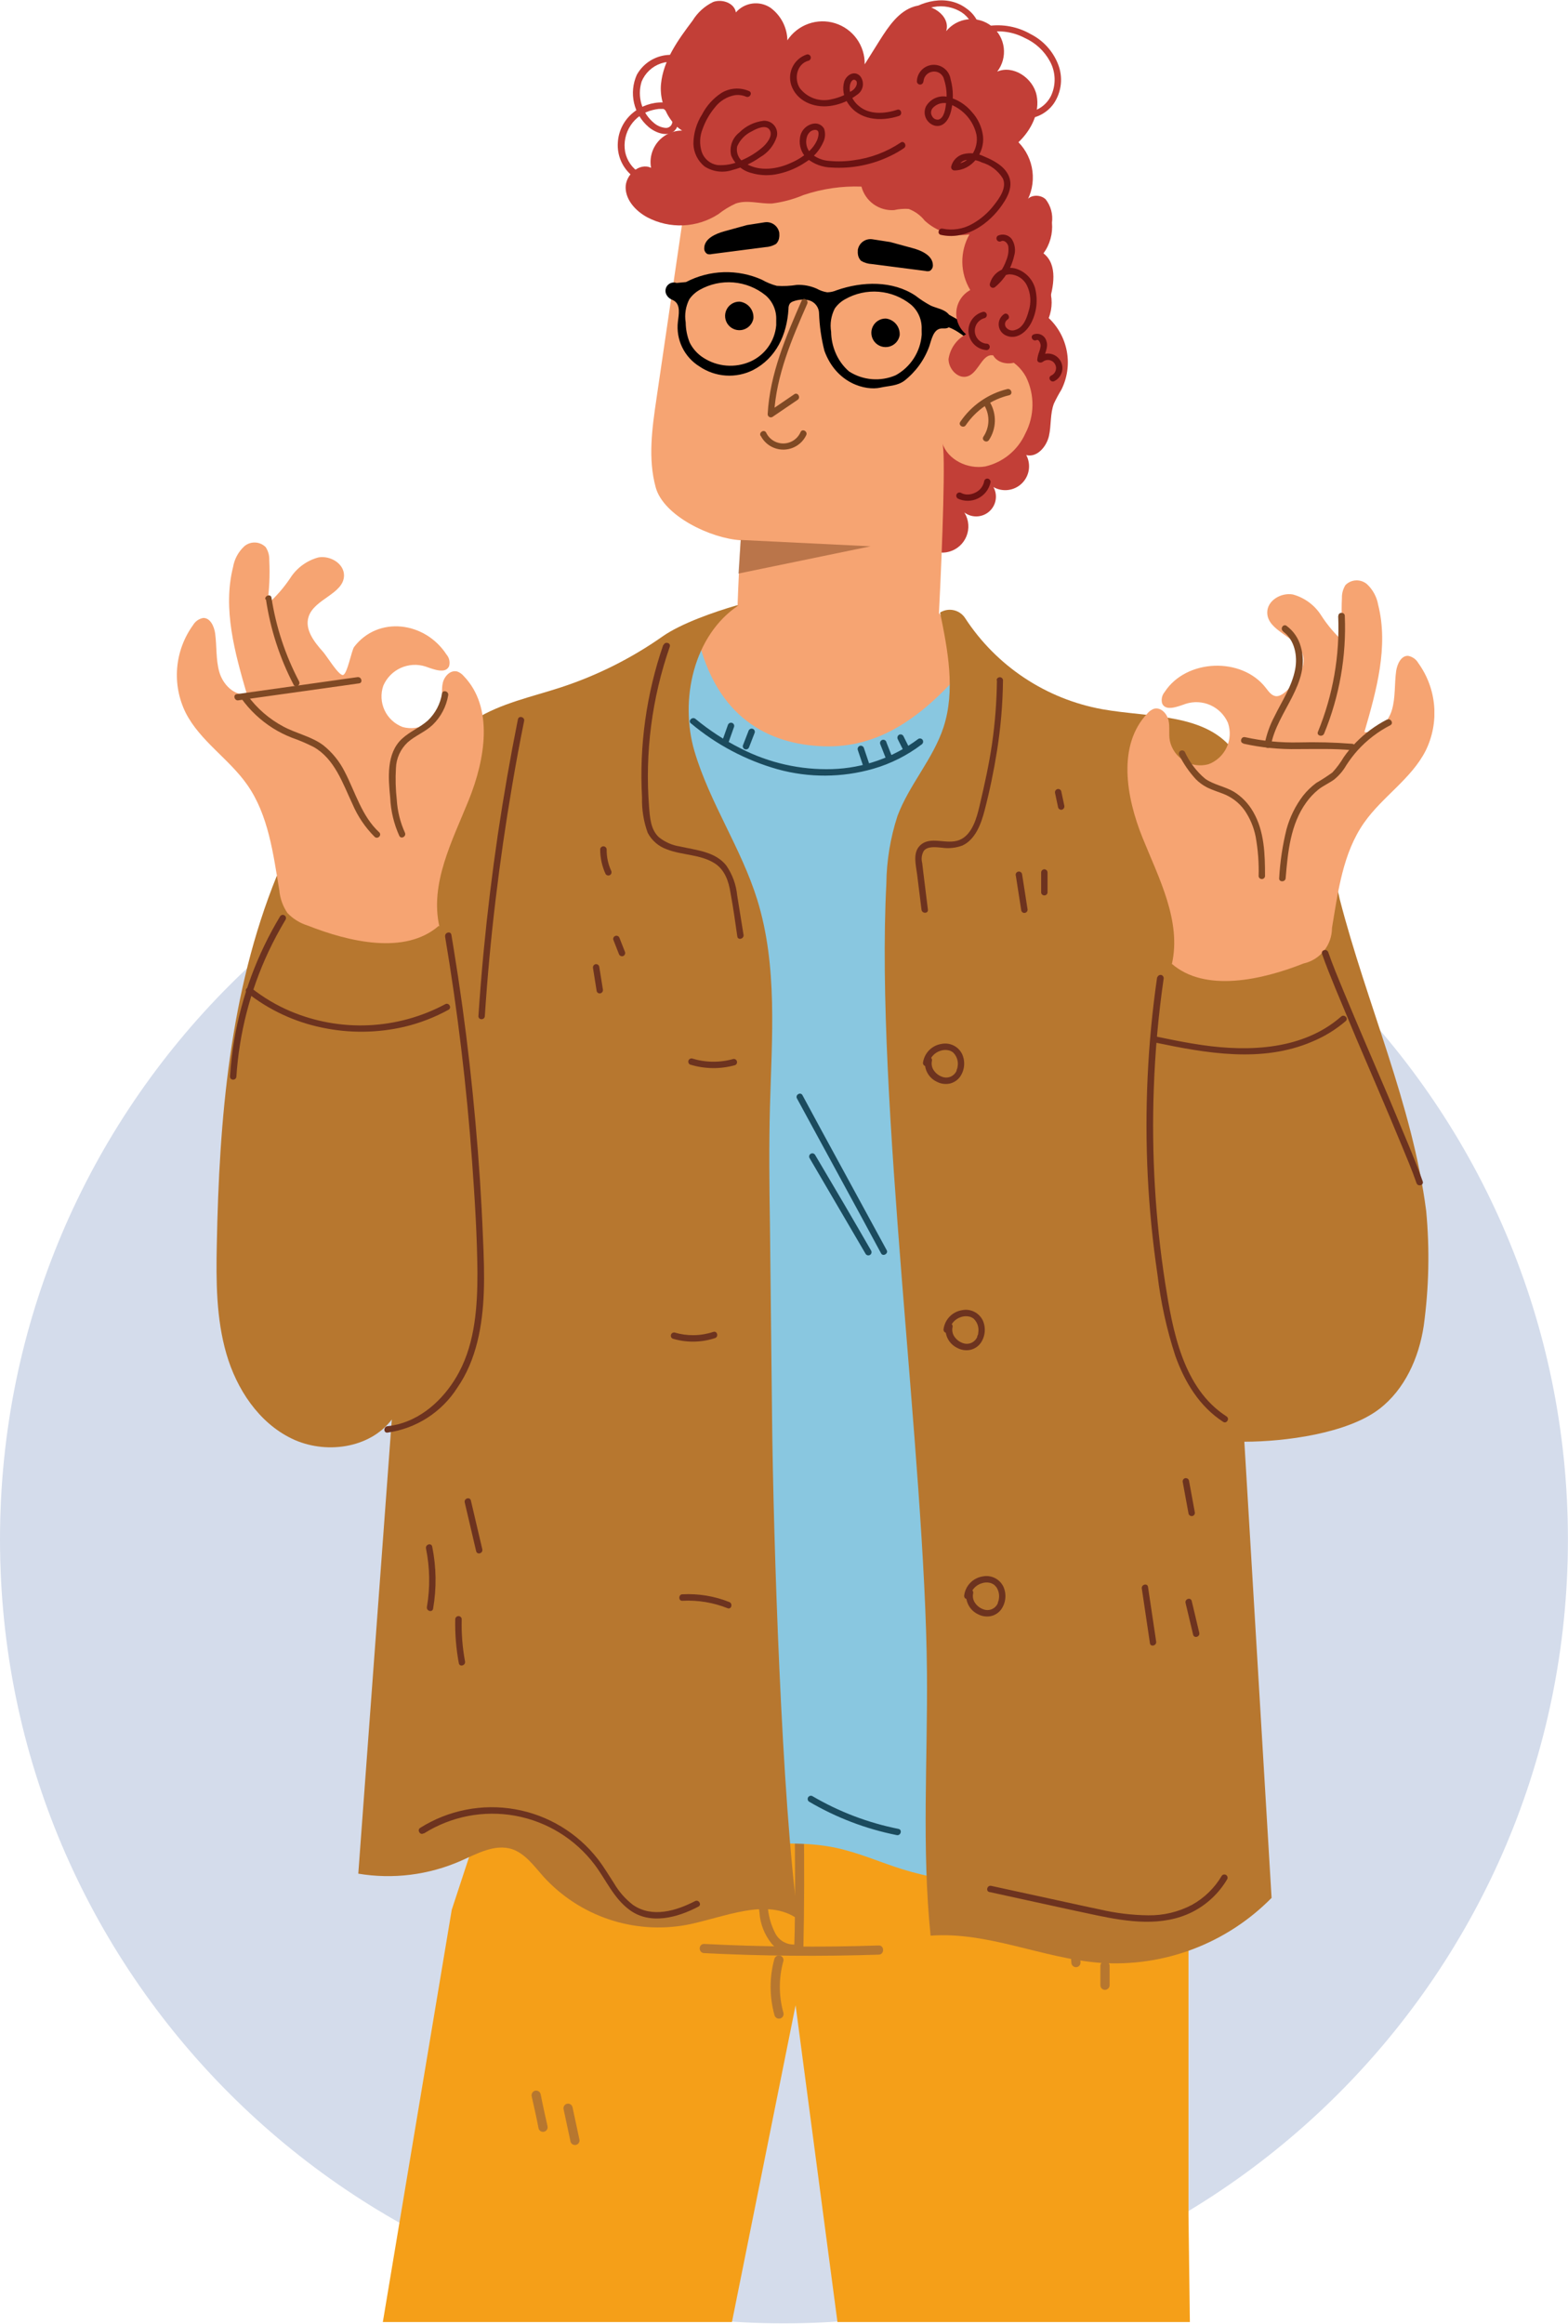 <svg width="328" height="486" viewBox="0 0 328 486" fill="none" xmlns="http://www.w3.org/2000/svg">
<path d="M163.992 485.827C254.562 485.827 327.984 412.441 327.984 321.914C327.984 231.387 254.562 158 163.992 158C73.422 158 0 231.387 0 321.914C0 412.441 73.422 485.827 163.992 485.827Z" fill="#D4DCEB"/>
<g clip-path="url(#clip0_1_3266)">
<path d="M153.112 485.551L166.425 419.316L175.181 485.551H248.901L248.613 463.223V381.482C248.613 381.482 226.515 318.234 226.111 317.037C225.707 315.839 125.231 321.955 125.231 321.955C125.231 321.955 115.682 322.446 115.884 334.259L94.493 399.368L80.084 485.551H153.112Z" fill="#F59F18"/>
<path d="M153.833 338.095C153.833 348.538 154.497 358.967 155.463 369.352C155.939 374.501 156.502 379.636 157.079 384.771C157.656 389.906 158.161 394.868 158.867 399.902C159.018 402.285 159.905 404.563 161.406 406.421C162.123 407.265 163.057 407.895 164.108 408.243C165.158 408.592 166.284 408.645 167.363 408.397C167.563 408.336 167.739 408.211 167.863 408.043C167.988 407.874 168.055 407.67 168.055 407.46C168.44 389.757 168.151 372.054 167.19 354.351C166.911 349.37 166.584 344.399 166.209 339.437C166.123 338.211 164.19 338.196 164.291 339.437C165.637 357.092 166.31 374.785 166.31 392.517C166.31 397.493 166.31 402.484 166.137 407.46C166.382 407.157 166.613 406.854 166.844 406.537C165.934 406.713 164.991 406.592 164.155 406.192C163.319 405.792 162.633 405.134 162.199 404.315C161.224 402.449 160.673 400.39 160.584 398.286C160.021 393.469 159.444 388.651 158.896 383.862C157.8 374.112 156.805 364.347 156.242 354.553C155.939 349.086 155.752 343.605 155.766 338.124C155.766 337.868 155.664 337.622 155.483 337.441C155.302 337.26 155.056 337.158 154.8 337.158C154.543 337.158 154.298 337.26 154.116 337.441C153.935 337.622 153.833 337.868 153.833 338.124V338.095Z" fill="#B7772F"/>
<path d="M147.285 408.412C159.449 409.027 171.623 409.133 183.806 408.729C185.032 408.729 185.032 406.768 183.806 406.811C171.632 407.215 159.459 407.109 147.285 406.493C146.059 406.493 146.059 408.354 147.285 408.412Z" fill="#B7772F"/>
<path d="M162.026 409.494C160.922 413.398 160.922 417.532 162.026 421.437C162.101 421.676 162.267 421.877 162.487 421.996C162.708 422.116 162.966 422.145 163.208 422.078C163.449 422.01 163.655 421.851 163.782 421.635C163.909 421.418 163.946 421.161 163.887 420.917C162.877 417.353 162.877 413.578 163.887 410.013C163.922 409.78 163.871 409.542 163.743 409.344C163.615 409.146 163.42 409.002 163.193 408.938C162.966 408.875 162.724 408.896 162.512 408.998C162.299 409.1 162.132 409.277 162.041 409.494H162.026Z" fill="#B7772F"/>
<path d="M222.476 339.408L237.549 370.838L241.877 379.766C242.41 380.891 244.069 379.91 243.535 378.8C238.487 368.328 233.434 357.856 228.376 347.384L224.049 338.442C223.515 337.331 221.856 338.297 222.39 339.408H222.476Z" fill="#685434"/>
<path d="M121.423 337.547L101.042 370.621C100.393 371.674 102.052 372.641 102.701 371.588L123.082 338.514C123.731 337.461 122.072 336.494 121.423 337.547Z" fill="#685434"/>
<path d="M111.225 438.37C111.73 440.62 112.235 442.856 112.668 445.106C112.743 445.345 112.908 445.546 113.129 445.666C113.349 445.785 113.608 445.815 113.849 445.747C114.091 445.68 114.297 445.521 114.424 445.304C114.55 445.088 114.588 444.831 114.528 444.587C114.023 442.351 113.519 440.101 113.086 437.865C113.015 437.621 112.852 437.414 112.632 437.287C112.411 437.161 112.15 437.125 111.903 437.187C111.661 437.261 111.456 437.425 111.33 437.645C111.204 437.864 111.167 438.124 111.225 438.37Z" fill="#B7772F"/>
<path d="M117.903 441.096C118.379 443.346 118.87 445.597 119.346 447.832C119.379 447.953 119.436 448.067 119.513 448.166C119.59 448.266 119.686 448.349 119.795 448.411C119.904 448.473 120.024 448.514 120.149 448.529C120.274 448.545 120.4 448.536 120.521 448.503C120.643 448.47 120.756 448.413 120.855 448.336C120.955 448.259 121.038 448.163 121.1 448.054C121.162 447.945 121.203 447.825 121.218 447.7C121.234 447.575 121.225 447.449 121.192 447.327C120.702 445.077 120.226 442.827 119.75 440.591C119.717 440.47 119.66 440.357 119.583 440.257C119.506 440.158 119.41 440.075 119.301 440.013C119.192 439.95 119.071 439.91 118.947 439.894C118.822 439.879 118.695 439.888 118.574 439.921C118.453 439.954 118.339 440.011 118.24 440.088C118.141 440.165 118.058 440.26 117.995 440.37C117.933 440.479 117.893 440.599 117.877 440.724C117.861 440.849 117.87 440.975 117.903 441.096Z" fill="#B7772F"/>
<path d="M224.828 404.07C224.142 406.106 223.896 408.264 224.106 410.402C224.114 410.655 224.218 410.895 224.398 411.072C224.579 411.25 224.82 411.351 225.073 411.354C225.325 411.354 225.567 411.254 225.746 411.076C225.924 410.897 226.025 410.655 226.025 410.402C225.825 408.454 226.052 406.485 226.688 404.633C226.755 404.386 226.72 404.123 226.593 403.902C226.466 403.68 226.257 403.518 226.01 403.45C225.764 403.388 225.503 403.423 225.282 403.55C225.061 403.676 224.898 403.884 224.828 404.128V404.07Z" fill="#B7772F"/>
<path d="M230.179 411.08V415.133C230.183 415.389 230.286 415.632 230.466 415.813C230.647 415.993 230.89 416.096 231.145 416.1C231.399 416.093 231.641 415.988 231.821 415.809C232 415.629 232.104 415.387 232.112 415.133V411.08C232.112 410.824 232.01 410.578 231.829 410.397C231.647 410.216 231.402 410.114 231.145 410.114C230.889 410.114 230.643 410.216 230.462 410.397C230.281 410.578 230.179 410.824 230.179 411.08Z" fill="#B7772F"/>
<path d="M114.918 335.326C128.967 334.865 143.015 334.244 157.064 333.465C171.113 332.687 185.148 331.754 199.168 330.667C207.043 330.052 214.904 329.383 222.751 328.662C223.616 328.59 223.616 327.22 222.751 327.321C208.74 328.59 194.72 329.706 180.691 330.667C166.661 331.629 152.617 332.427 138.558 333.062C130.683 333.408 122.803 333.715 114.918 333.985C114.052 333.985 114.038 335.355 114.918 335.326Z" fill="#685434"/>
<path d="M191.941 111.972C192.231 112.762 192.699 113.473 193.308 114.053C193.917 114.632 194.652 115.063 195.454 115.314C196.257 115.564 197.106 115.626 197.937 115.496C198.767 115.365 199.557 115.045 200.244 114.561C200.931 114.076 201.497 113.44 201.899 112.702C202.301 111.964 202.528 111.143 202.562 110.303C202.596 109.463 202.436 108.626 202.095 107.858C201.754 107.089 201.241 106.41 200.596 105.871C201.129 106.828 202.021 107.533 203.074 107.832C204.128 108.131 205.257 107.999 206.214 107.465C207.17 106.931 207.875 106.04 208.174 104.986C208.473 103.932 208.341 102.803 207.807 101.847C208.748 102.381 209.837 102.595 210.909 102.457C211.982 102.319 212.981 101.836 213.756 101.081C214.53 100.326 215.039 99.34 215.204 98.271C215.37 97.202 215.183 96.108 214.673 95.154C216.909 95.746 218.899 93.423 219.419 91.188C219.938 88.952 219.635 86.514 220.472 84.365C220.939 83.376 221.459 82.414 222.029 81.48C223.253 79.031 223.656 76.252 223.178 73.556C222.7 70.859 221.367 68.388 219.375 66.508C220.187 64.431 220.193 62.126 219.392 60.044C218.592 57.963 217.042 56.256 215.048 55.258C214.067 54.825 213 54.566 212.005 54.162C210.562 53.585 209.351 52.719 208.009 52.07C205.105 50.714 201.865 50.25 198.697 50.735C195.529 51.22 192.575 52.633 190.21 54.796C189.327 55.541 188.613 56.465 188.116 57.507C187.619 58.549 187.349 59.685 187.326 60.84C187.441 63.148 189.59 65.398 191.855 64.936C190.124 64.558 188.331 64.572 186.607 64.977C184.882 65.381 183.27 66.165 181.888 67.273C179.142 69.514 176.821 72.23 175.036 75.293C173.421 77.773 171.834 80.586 172.152 83.529C172.469 86.471 175.772 89.168 178.412 87.856C174.243 96.236 179.551 107.833 188.624 110.126L191.941 111.972Z" fill="#C23F37"/>
<path d="M214.616 78.798C213.624 76.978 212.043 75.549 210.132 74.747C208.221 73.945 206.094 73.817 204.101 74.384L206.48 48.003L174.171 36.089L142.929 45.161C141.063 57.902 139.193 70.643 137.318 83.384C136.409 89.543 135.515 95.904 137.159 101.905C138.804 107.905 148.698 112.593 154.944 112.968C154.713 116.718 154.454 121.853 154.28 126.728L152.506 127.435C148.496 129.05 147.011 134.099 145.958 136.089C143.939 139.912 145.958 144.931 148.626 148.277C150.026 149.918 151.682 151.321 153.53 152.431C161.65 157.561 171.409 159.431 180.849 157.667C186.417 156.79 191.539 154.098 195.417 150.008C199.11 145.825 200.812 139.652 198.793 134.43C198.172 132.829 197.566 129.454 196.413 128.199C197.134 114.122 197.855 93.986 197.105 92.616C198.23 96.164 202.442 98.183 206.12 97.534C207.944 97.109 209.646 96.27 211.094 95.082C212.542 93.894 213.698 92.389 214.471 90.683C215.434 88.855 215.95 86.824 215.975 84.758C216 82.691 215.534 80.649 214.616 78.798Z" fill="#F6A472"/>
<path d="M206.25 70.273C206.151 70.118 206.011 69.993 205.846 69.912L198.533 65.816C197.595 64.648 196.052 64.504 194.739 63.927C193.599 63.32 192.513 62.615 191.494 61.821C186.749 58.662 180.402 58.806 175.008 60.696C174.388 60.967 173.722 61.114 173.046 61.128C172.275 61.009 171.532 60.75 170.853 60.364C169.547 59.786 168.127 59.515 166.699 59.571C165.312 59.796 163.904 59.863 162.502 59.773C161.406 59.485 160.354 59.053 159.372 58.489C156.862 57.369 154.13 56.832 151.383 56.917C148.635 57.002 145.942 57.707 143.506 58.979L141.53 59.167C141.222 59.059 140.891 59.039 140.573 59.11C140.254 59.181 139.963 59.339 139.73 59.568C139.497 59.796 139.333 60.084 139.256 60.401C139.179 60.718 139.192 61.05 139.294 61.359C139.399 61.64 139.559 61.897 139.765 62.115C139.97 62.333 140.217 62.507 140.491 62.628C140.71 62.716 140.918 62.827 141.111 62.96C142.366 63.855 141.991 65.73 141.804 67.287C141.589 69.119 141.903 70.973 142.708 72.632C143.513 74.29 144.776 75.684 146.347 76.648C147.978 77.752 149.872 78.402 151.837 78.531C153.801 78.66 155.765 78.265 157.526 77.384C162.343 74.889 164.622 70.013 164.94 64.576C164.918 64.195 165.014 63.818 165.214 63.494C165.404 63.27 165.654 63.105 165.935 63.018C166.855 62.673 167.848 62.569 168.82 62.715C169.492 62.802 170.111 63.123 170.57 63.622C171.029 64.12 171.298 64.764 171.329 65.441C171.418 68.114 171.795 70.768 172.455 73.36C174.964 80.24 181.109 81.726 184.123 81.062C185.999 80.644 187.643 80.73 189.172 79.62C191.555 77.754 193.365 75.255 194.393 72.408C194.869 70.966 195.244 68.932 196.788 68.701C197.35 68.614 197.942 68.816 198.461 68.441C201.1 69.422 203.105 71.701 205.557 73.158C205.891 72.447 206.147 71.702 206.322 70.937C206.375 70.714 206.349 70.479 206.25 70.273ZM162.372 68.009C162.23 69.65 161.649 71.224 160.689 72.563C159.73 73.903 158.428 74.96 156.92 75.624C155.354 76.302 153.646 76.584 151.946 76.446C150.245 76.308 148.605 75.753 147.169 74.831C145.936 74.056 144.939 72.959 144.285 71.658C143.736 70.311 143.448 68.872 143.434 67.417C143.165 65.761 143.433 64.063 144.198 62.571C144.764 61.763 145.503 61.093 146.362 60.609C148.508 59.398 150.968 58.859 153.424 59.062C155.88 59.265 158.219 60.201 160.137 61.749C160.875 62.381 161.46 63.174 161.847 64.066C162.235 64.958 162.414 65.926 162.372 66.898V68.009ZM192.807 69.97C192.68 71.727 192.116 73.425 191.166 74.908C190.217 76.392 188.911 77.615 187.369 78.466C185.801 79.144 184.09 79.426 182.387 79.287C180.685 79.149 179.042 78.594 177.604 77.672C176.336 76.568 175.347 75.179 174.719 73.619C174.167 72.268 173.873 70.824 173.854 69.364C173.585 67.709 173.853 66.01 174.618 64.518C175.18 63.711 175.921 63.045 176.782 62.571C178.925 61.353 181.386 60.81 183.843 61.01C186.299 61.211 188.639 62.147 190.557 63.696C191.297 64.33 191.883 65.125 192.27 66.02C192.658 66.914 192.836 67.886 192.792 68.86L192.807 69.97Z" fill="black"/>
<path d="M130.164 157.739C125.332 166.711 120.37 176.159 120.327 186.356C120.327 193.078 122.418 199.583 124.192 206.059C129.407 225.218 131.597 245.074 130.683 264.909C130.294 273.563 129.241 282.03 128.909 290.612C127.928 310.806 131.52 360.654 133.654 380.747C133.638 381.791 133.979 382.809 134.621 383.632C135.162 384.1 135.811 384.428 136.51 384.584C148.828 388.233 162.271 383.733 174.834 386.387C179.594 387.396 184.08 389.401 188.71 390.858C199.777 394.307 211.588 394.592 222.808 391.68C225.693 390.916 228.895 389.733 230.41 387.079C231.924 384.425 231.304 381.035 230.684 378.006C221.135 331.691 221.741 253.961 214.067 207.343C212.452 197.506 210.404 187.712 209.74 177.76C208.904 166.221 207.447 148.523 203.538 137.618C192.951 150.6 183.446 156.47 172.166 156.052C160.887 155.634 149.823 150.167 145.9 132.974L130.164 157.739Z" fill="#89C7E0"/>
<path d="M154.468 126.598C145.121 132.815 142.092 146.359 145.28 157.119C148.468 167.879 155.031 177.313 158.391 188.102C162.718 202.021 161.449 216.949 161.06 231.561C160.843 239.725 160.93 247.903 161.06 256.081C161.204 269.669 161.353 283.261 161.507 296.858C161.781 321.84 163.512 376.593 166.973 401.344C160.425 396.628 151.54 400.969 143.607 402.512C138.171 403.509 132.571 403.106 127.335 401.339C122.098 399.573 117.398 396.502 113.677 392.416C111.716 390.209 109.884 387.598 107.057 386.646C103.465 385.536 99.773 387.627 96.34 389.142C89.618 392.082 82.186 393.004 74.949 391.796L81.959 296.829C77.3 302.945 67.954 304.171 61.03 300.824C54.107 297.478 49.491 290.453 47.356 283.083C45.222 275.712 45.193 267.923 45.351 260.221C45.856 234.056 48.049 207.415 57.9 183.154C62.574 186.443 68.877 189.789 73.579 186.529C74.948 185.478 76.087 184.158 76.925 182.649C83.964 171.457 88.147 157.509 99.34 150.455C104.792 147.037 111.254 145.724 117.37 143.719C124.927 141.24 132.077 137.658 138.587 133.089C142.482 130.348 149.521 127.911 154.107 126.584L154.468 126.598Z" fill="#B7772F"/>
<path d="M196.643 128.07C198.273 135.988 199.874 144.34 197.379 152.042C195.201 158.706 190.167 164.1 187.729 170.649C186.241 175.235 185.458 180.021 185.407 184.842C183.071 229.931 193.513 304.56 193.903 349.692C194.062 368.068 192.792 386.488 194.667 404.763C206.654 403.868 218.164 409.537 230.15 410.446C236.751 410.899 243.372 409.92 249.559 407.574C255.745 405.229 261.352 401.574 265.993 396.858L260.296 301.473C268.748 301.473 281.86 299.757 288.552 294.608C293.846 290.526 296.803 283.963 297.812 277.299C298.915 269.312 299.089 261.224 298.332 253.197C295.447 230.912 285.841 209.766 280.244 188.001C279.745 185.378 278.768 182.87 277.359 180.601C274.128 176.087 267.955 174.529 264.493 170.187C261.508 166.437 261.032 161.216 258.277 157.292C252.507 149.071 240.463 150.08 230.583 148.306C224.76 147.253 219.214 145.022 214.284 141.751C209.353 138.479 205.142 134.236 201.908 129.281C201.368 128.434 200.517 127.832 199.538 127.605C198.559 127.379 197.53 127.546 196.672 128.07H196.643Z" fill="#B7772F"/>
<path d="M245.136 201.602C247.17 192.631 242.454 183.717 239.006 175.192C235.559 166.668 233.684 155.807 240.045 149.157C240.396 148.739 240.848 148.417 241.357 148.22C242.8 147.801 244.098 149.186 244.43 150.6C244.761 152.013 244.43 153.484 244.718 154.927C244.908 155.79 245.271 156.606 245.786 157.325C246.302 158.043 246.958 158.649 247.715 159.105C248.472 159.562 249.315 159.859 250.191 159.978C251.067 160.098 251.958 160.038 252.81 159.802C254.48 159.172 255.837 157.914 256.594 156.298C257.351 154.682 257.448 152.834 256.863 151.148C256.145 149.507 254.842 148.191 253.208 147.458C251.573 146.725 249.724 146.626 248.021 147.181C246.29 147.787 243.824 148.782 243.103 147.095C242.987 146.68 242.976 146.244 243.069 145.824C243.162 145.404 243.357 145.013 243.636 144.686C248.137 137.762 259.762 137.301 264.796 143.849C265.359 144.57 265.936 145.421 266.83 145.566C267.724 145.71 268.763 144.873 269.469 144.123C271.33 142.061 273.335 139.436 272.498 136.796C271.301 133.031 265.099 132.022 265.085 128.07C265.085 125.574 267.969 123.872 270.436 124.305C272.87 124.968 274.972 126.51 276.335 128.632C277.678 130.73 279.299 132.637 281.153 134.301C280.708 131.25 280.558 128.163 280.706 125.084C280.674 124.111 280.936 123.151 281.456 122.329C282.046 121.739 282.838 121.394 283.672 121.362C284.506 121.33 285.322 121.613 285.956 122.156C287.183 123.307 288.003 124.825 288.293 126.483C290.499 135.253 287.918 144.426 285.408 153.081C288.091 153.47 290.427 151.018 291.177 148.422C291.927 145.825 291.682 143.056 292.043 140.373C292.245 138.931 293.053 137.084 294.538 137.142C294.986 137.221 295.411 137.397 295.782 137.659C296.154 137.921 296.463 138.262 296.687 138.657C298.583 141.28 299.728 144.369 300 147.594C300.272 150.819 299.66 154.057 298.231 156.961C295.231 162.874 289.158 166.596 285.35 172.033C280.893 178.366 279.898 186.457 278.629 194.044C278.631 195.774 278.043 197.452 276.963 198.803C275.883 200.153 274.374 201.095 272.686 201.473C264.032 204.891 252.045 207.646 245.05 201.473L245.136 201.602Z" fill="#F6A472"/>
<path d="M91.912 193.741C89.878 184.77 94.594 175.856 98.042 167.331C101.489 158.807 103.35 147.946 97.003 141.368C96.652 140.95 96.2 140.628 95.691 140.431C94.248 140.012 92.936 141.397 92.618 142.825C92.301 144.253 92.618 145.71 92.33 147.152C92.141 148.016 91.777 148.832 91.262 149.55C90.746 150.269 90.09 150.874 89.333 151.331C88.576 151.787 87.733 152.084 86.857 152.204C85.981 152.324 85.09 152.264 84.238 152.028C82.566 151.4 81.206 150.143 80.448 148.526C79.691 146.909 79.597 145.059 80.185 143.373C80.898 141.727 82.199 140.405 83.834 139.666C85.469 138.928 87.32 138.825 89.027 139.378C90.743 139.984 93.224 140.979 93.945 139.291C94.061 138.877 94.072 138.44 93.979 138.02C93.886 137.6 93.691 137.21 93.412 136.883C88.912 129.959 79.118 128.719 74.084 135.267C73.536 135.988 72.641 141.037 71.733 141.152C70.824 141.267 68.285 137.07 67.579 136.306C65.718 134.243 63.699 131.618 64.55 128.978C65.732 125.214 71.935 124.204 71.963 120.324C71.963 117.829 69.079 116.127 66.612 116.559C64.174 117.213 62.069 118.757 60.713 120.886C59.35 122.922 57.731 124.774 55.895 126.396C56.342 123.341 56.487 120.249 56.328 117.165C56.373 116.191 56.111 115.227 55.578 114.41C54.99 113.821 54.201 113.476 53.369 113.444C52.537 113.412 51.724 113.695 51.092 114.237C49.86 115.384 49.038 116.905 48.755 118.564C46.549 127.334 49.13 136.507 51.64 145.162C48.957 145.551 46.606 143.099 45.871 140.503C45.135 137.907 45.366 135.137 45.005 132.454C44.803 131.012 43.996 129.166 42.495 129.223C42.055 129.305 41.637 129.482 41.271 129.741C40.905 130 40.599 130.335 40.375 130.724C38.48 133.346 37.334 136.436 37.062 139.661C36.79 142.886 37.402 146.124 38.832 149.027C41.832 154.941 47.904 158.663 51.712 164.1C56.155 170.432 57.15 178.524 58.419 186.111C58.569 187.838 59.16 189.497 60.136 190.929C61.3 192.143 62.755 193.042 64.362 193.539C73.016 196.958 84.743 199.727 91.767 193.612L91.912 193.741Z" fill="#F6A472"/>
<path d="M202.038 88.894C204.176 85.758 207.405 83.532 211.096 82.649C211.933 82.447 211.572 81.206 210.736 81.351C206.708 82.334 203.191 84.782 200.87 88.216C200.379 88.938 201.548 89.659 202.038 88.894Z" fill="#7F4924"/>
<path d="M205.947 84.841C206.517 85.835 206.798 86.968 206.757 88.112C206.716 89.257 206.356 90.367 205.716 91.317C205.24 92.039 206.394 92.76 206.884 91.995C207.645 90.839 208.068 89.494 208.107 88.11C208.145 86.727 207.796 85.36 207.101 84.163C207.011 84.01 206.864 83.899 206.692 83.855C206.52 83.81 206.338 83.835 206.185 83.925C206.032 84.015 205.921 84.162 205.876 84.334C205.831 84.506 205.857 84.688 205.947 84.841Z" fill="#7F4924"/>
<path opacity="0.51" d="M154.944 112.91L182.104 114.237L154.468 119.934L154.944 112.91Z" fill="#7F4924"/>
<path d="M167.709 62.816C164.392 70.417 161.031 78.206 160.584 86.601C160.582 86.72 160.612 86.837 160.671 86.94C160.729 87.043 160.815 87.129 160.918 87.188C161.021 87.247 161.138 87.277 161.257 87.275C161.376 87.273 161.492 87.24 161.593 87.178L166.858 83.601C167.565 83.11 166.858 81.956 166.166 82.432L160.915 86.01L161.925 86.601C162.372 78.466 165.646 70.865 168.863 63.523C169.209 62.744 168.055 62.08 167.709 62.845V62.816Z" fill="#7F4924"/>
<path d="M159.141 91.144C159.594 92.022 160.283 92.756 161.131 93.264C161.979 93.771 162.951 94.032 163.939 94.017C164.926 94.002 165.89 93.712 166.722 93.179C167.554 92.646 168.22 91.891 168.647 91C169.022 90.221 167.853 89.558 167.478 90.322C167.181 91.024 166.686 91.625 166.055 92.052C165.423 92.48 164.681 92.715 163.919 92.73C163.157 92.745 162.406 92.54 161.758 92.138C161.11 91.737 160.592 91.156 160.266 90.466C159.863 89.702 158.694 90.38 159.098 91.144H159.141Z" fill="#7F4924"/>
<path d="M188.191 70.143C188.086 70.703 187.824 71.221 187.435 71.636C187.046 72.052 186.546 72.347 185.995 72.488C185.443 72.629 184.863 72.609 184.322 72.431C183.782 72.253 183.303 71.924 182.943 71.483C182.583 71.042 182.357 70.507 182.291 69.942C182.224 69.377 182.321 68.804 182.569 68.292C182.818 67.78 183.207 67.349 183.692 67.051C184.177 66.753 184.737 66.6 185.306 66.609C186.152 66.708 186.927 67.132 187.465 67.791C188.004 68.451 188.264 69.295 188.191 70.143Z" fill="black"/>
<path d="M157.598 66.609C157.493 67.169 157.231 67.687 156.842 68.102C156.453 68.518 155.953 68.813 155.402 68.954C154.85 69.095 154.27 69.075 153.729 68.897C153.189 68.719 152.71 68.39 152.35 67.949C151.99 67.508 151.764 66.974 151.698 66.408C151.631 65.843 151.728 65.27 151.976 64.758C152.225 64.246 152.614 63.816 153.099 63.517C153.584 63.219 154.144 63.066 154.713 63.076C155.559 63.174 156.334 63.598 156.872 64.257C157.411 64.917 157.671 65.761 157.598 66.609Z" fill="black"/>
<path d="M179.45 52.359C179.421 52.603 179.421 52.85 179.45 53.094C179.497 53.637 179.732 54.147 180.114 54.537C180.802 54.944 181.579 55.177 182.378 55.215L193.557 56.657C193.859 56.736 194.177 56.736 194.48 56.657C194.688 56.539 194.859 56.366 194.976 56.158C195.093 55.95 195.151 55.713 195.143 55.474C195.143 53.469 192.835 52.402 190.888 51.883L186.215 50.613L182.508 50.036C182.149 49.98 181.782 49.996 181.429 50.086C181.076 50.175 180.746 50.336 180.457 50.557C180.168 50.778 179.928 51.056 179.75 51.373C179.572 51.69 179.46 52.04 179.421 52.402L179.45 52.359Z" fill="black"/>
<path d="M163.007 48.825C163.043 49.069 163.043 49.316 163.007 49.56C162.966 50.105 162.73 50.617 162.343 51.003C161.655 51.411 160.878 51.643 160.079 51.681L148.915 53.123C148.612 53.203 148.294 53.203 147.992 53.123C147.778 53.007 147.601 52.833 147.481 52.622C147.361 52.41 147.303 52.169 147.314 51.926C147.314 49.921 149.636 48.868 151.641 48.334L156.257 47.065L159.949 46.488C160.308 46.431 160.675 46.448 161.028 46.538C161.381 46.627 161.711 46.787 162 47.009C162.289 47.23 162.529 47.508 162.707 47.825C162.886 48.142 162.997 48.492 163.036 48.854L163.007 48.825Z" fill="black"/>
<path d="M246.665 157.884C247.583 159.72 248.753 161.42 250.142 162.932C250.857 163.653 251.685 164.252 252.594 164.706C253.603 165.197 254.685 165.528 255.724 165.932C257.579 166.611 259.187 167.832 260.339 169.437C261.48 171.096 262.271 172.971 262.661 174.947C263.156 177.683 263.364 180.462 263.282 183.241C263.305 183.402 263.386 183.549 263.509 183.655C263.632 183.762 263.79 183.82 263.952 183.82C264.115 183.82 264.272 183.762 264.395 183.655C264.519 183.549 264.599 183.402 264.623 183.241C264.623 178.668 264.508 173.822 262.142 169.755C261.166 168.041 259.778 166.599 258.103 165.557C256.2 164.432 253.892 164.115 252.089 162.831C250.27 161.295 248.817 159.374 247.834 157.206C247.736 157.067 247.59 156.97 247.424 156.933C247.259 156.897 247.085 156.924 246.939 157.009C246.792 157.094 246.682 157.231 246.632 157.393C246.581 157.555 246.593 157.73 246.665 157.884Z" fill="#7F4924"/>
<path d="M279.927 128.791C280.284 137.085 278.837 145.357 275.686 153.037C275.354 153.845 276.653 154.191 276.984 153.398C280.193 145.606 281.669 137.21 281.311 128.791C281.311 127.94 279.941 127.925 279.97 128.791H279.927Z" fill="#7F4924"/>
<path d="M268.388 132.051C270.84 133.796 271.46 137.171 270.926 139.969C270.248 143.546 268.157 146.604 266.599 149.806C265.635 151.618 264.945 153.562 264.551 155.576C264.392 156.412 265.69 156.787 265.849 155.922C267.075 148.84 274.359 142.854 272.095 135.195C271.62 133.459 270.573 131.934 269.123 130.868C268.417 130.363 267.681 131.531 268.445 132.036L268.388 132.051Z" fill="#7F4924"/>
<path d="M260.108 155.504C263.848 156.336 267.673 156.719 271.503 156.643C275.297 156.643 279.076 156.513 282.855 156.874C283.72 156.961 283.72 155.605 282.855 155.533C279.127 155.241 275.386 155.144 271.648 155.244C267.881 155.327 264.119 154.959 260.44 154.148C259.604 153.96 259.243 155.259 260.08 155.446L260.108 155.504Z" fill="#7F4924"/>
<path d="M290.096 150.484C287.714 151.716 285.543 153.318 283.663 155.23C282.725 156.188 281.866 157.22 281.095 158.316C280.419 159.47 279.621 160.549 278.715 161.533C277.623 162.32 276.492 163.052 275.326 163.725C274.302 164.489 273.381 165.381 272.585 166.379C270.983 168.485 269.803 170.88 269.109 173.433C268.282 176.781 267.77 180.2 267.58 183.645C267.508 184.496 268.864 184.496 268.936 183.645C269.397 178.164 269.931 172.365 273.263 167.778C273.977 166.781 274.821 165.884 275.773 165.11C276.782 164.302 277.994 163.783 279.047 163.033C280.09 162.195 280.966 161.167 281.629 160.004C282.328 158.922 283.11 157.895 283.965 156.932C285.916 154.771 288.242 152.983 290.831 151.653C291.596 151.263 290.918 150.095 290.139 150.499L290.096 150.484Z" fill="#7F4924"/>
<path d="M92.46 145.003C92.123 147.169 91.078 149.162 89.488 150.672C87.873 152.114 85.738 152.965 84.108 154.465C80.762 157.537 81.224 162.73 81.627 166.841C81.751 169.587 82.398 172.284 83.531 174.788C83.921 175.567 85.075 174.875 84.7 174.111C83.718 171.94 83.141 169.608 82.998 167.23C82.752 165.032 82.695 162.818 82.825 160.61C82.898 158.57 83.774 156.642 85.262 155.244C86.878 153.802 88.94 153.066 90.498 151.58C92.222 149.916 93.365 147.742 93.758 145.378C93.902 144.542 92.604 144.167 92.46 145.018V145.003Z" fill="#7F4924"/>
<path d="M50.501 146.071C52.279 148.542 54.517 150.648 57.093 152.273C58.351 153.057 59.678 153.723 61.059 154.263C62.605 154.801 64.114 155.442 65.574 156.182C69.987 158.648 71.675 163.769 73.709 168.081C74.802 170.663 76.384 173.009 78.368 174.99C79.002 175.582 79.954 174.63 79.32 174.038C75.656 170.663 74.329 165.629 72.108 161.374C71.032 159.224 69.501 157.335 67.622 155.835C65.141 153.989 61.997 153.383 59.299 151.941C56.318 150.362 53.738 148.122 51.756 145.393C51.251 144.7 50.083 145.393 50.602 146.071H50.501Z" fill="#7F4924"/>
<path d="M49.823 146.446L75.122 142.897C75.973 142.767 75.613 141.455 74.762 141.599L49.52 145.147C48.669 145.263 49.029 146.59 49.88 146.446H49.823Z" fill="#7F4924"/>
<path d="M55.636 125.343C56.559 131.56 58.508 137.58 61.405 143.157C61.809 143.936 62.963 143.258 62.559 142.479C59.681 137.006 57.731 131.094 56.79 124.983C56.66 124.132 55.347 124.492 55.491 125.343H55.636Z" fill="#7F4924"/>
<path d="M207.865 74.341C205.601 73.764 204.836 77.528 202.745 78.552C200.653 79.576 198.417 77.297 198.417 75.091C198.577 73.998 198.992 72.959 199.629 72.056C200.265 71.154 201.105 70.415 202.081 69.898C201.372 69.316 200.816 68.569 200.464 67.722C200.111 66.875 199.972 65.954 200.059 65.041C200.146 64.128 200.456 63.25 200.962 62.484C201.468 61.719 202.155 61.09 202.961 60.652C201.906 58.903 201.334 56.906 201.303 54.863C201.273 52.82 201.785 50.806 202.788 49.027C201.113 49.275 199.405 49.145 197.787 48.646C196.169 48.147 194.684 47.291 193.441 46.142C192.566 45.033 191.404 44.185 190.081 43.69C189.055 43.621 188.024 43.704 187.023 43.935C185.491 44.035 183.973 43.599 182.728 42.702C181.483 41.804 180.589 40.501 180.2 39.017C176.093 38.87 171.994 39.466 168.099 40.776C165.996 41.662 163.784 42.259 161.521 42.55C158.983 42.666 156.343 41.728 153.934 42.55C152.616 43.147 151.376 43.902 150.242 44.8C148.052 46.206 145.531 47.008 142.932 47.124C140.333 47.24 137.749 46.668 135.443 45.464C133.077 44.195 130.928 41.945 130.871 39.262C130.813 36.579 133.755 33.925 136.193 35.093C135.957 33.832 136.095 32.529 136.59 31.345C137.085 30.161 137.916 29.147 138.981 28.43C140.045 27.712 141.295 27.322 142.579 27.306C143.862 27.291 145.122 27.651 146.203 28.343C141.184 28.343 137.794 22.573 138.27 17.583C138.746 12.592 141.862 8.323 144.876 4.313C145.912 2.621 147.415 1.263 149.203 0.404C151.078 -0.26 153.631 0.635 153.934 2.596C154.812 1.584 156.026 0.926 157.353 0.743C158.68 0.56 160.028 0.865 161.146 1.601C162.226 2.386 163.11 3.411 163.728 4.594C164.346 5.778 164.682 7.089 164.709 8.424C165.761 6.828 167.303 5.617 169.102 4.975C170.902 4.332 172.862 4.291 174.687 4.859C176.511 5.428 178.102 6.573 179.219 8.124C180.335 9.675 180.918 11.547 180.878 13.457C181.945 11.77 182.998 10.082 184.051 8.395C185.883 5.51 187.989 2.351 191.263 1.356C194.537 0.361 198.937 3.231 197.927 6.52C199.056 5.13 200.688 4.241 202.468 4.045C204.248 3.85 206.034 4.364 207.437 5.475C208.841 6.587 209.751 8.207 209.968 9.985C210.186 11.762 209.695 13.554 208.601 14.972C211.947 13.53 216.087 16.313 216.837 19.905C217.587 23.497 215.712 27.218 213.043 29.742C214.663 31.395 215.694 33.535 215.975 35.832C216.257 38.129 215.774 40.455 214.601 42.449C214.89 40.747 217.486 40.459 218.741 41.685C219.273 42.37 219.663 43.153 219.888 43.99C220.113 44.828 220.17 45.701 220.053 46.56C220.262 48.844 219.631 51.126 218.279 52.979C221.323 55.316 220.443 60.032 219.26 63.696C218.524 65.975 217.818 68.268 216.851 70.49C216.185 72.545 214.836 74.311 213.029 75.495C211.139 76.504 208.298 75.956 207.591 73.922L207.865 74.341Z" fill="#C23F37"/>
<path d="M156.646 19.025C155.72 18.629 154.713 18.461 153.708 18.537C152.704 18.612 151.733 18.928 150.876 19.458C149.182 20.578 147.802 22.112 146.867 23.915C145.692 25.761 145.062 27.9 145.049 30.088C145.077 30.991 145.297 31.878 145.695 32.688C146.093 33.499 146.66 34.216 147.357 34.79C148.217 35.353 149.194 35.713 150.213 35.843C151.233 35.973 152.268 35.87 153.242 35.54C155.311 35.008 157.266 34.104 159.011 32.872C160.682 31.924 161.929 30.378 162.502 28.545C162.597 28.138 162.596 27.715 162.499 27.309C162.401 26.903 162.211 26.526 161.942 26.206C161.673 25.887 161.333 25.635 160.95 25.47C160.566 25.305 160.149 25.232 159.733 25.256C157.811 25.475 156.021 26.34 154.655 27.708C153.943 28.257 153.402 28.998 153.098 29.844C152.794 30.69 152.739 31.606 152.939 32.483C153.3 33.38 153.867 34.18 154.593 34.819C155.32 35.458 156.186 35.917 157.122 36.161C159.02 36.732 161.037 36.787 162.964 36.319C164.977 35.864 166.886 35.032 168.589 33.867C170.206 32.874 171.479 31.409 172.238 29.67C172.644 28.801 172.696 27.807 172.382 26.901C172.171 26.526 171.851 26.225 171.464 26.037C171.078 25.849 170.644 25.783 170.219 25.848C169.465 25.961 168.771 26.324 168.248 26.878C167.725 27.432 167.403 28.146 167.334 28.905C167.223 29.669 167.296 30.449 167.547 31.179C167.797 31.909 168.219 32.569 168.776 33.103C170.233 34.317 172.059 34.999 173.955 35.036C178.224 35.301 182.489 34.451 186.33 32.569C187.294 32.109 188.22 31.574 189.1 30.968C189.806 30.478 189.1 29.324 188.422 29.8C185.479 31.781 182.117 33.05 178.599 33.507C176.919 33.764 175.214 33.812 173.522 33.651C172.013 33.573 170.58 32.959 169.483 31.92C169.109 31.49 168.847 30.973 168.721 30.417C168.595 29.861 168.609 29.282 168.762 28.732C168.877 28.244 169.151 27.808 169.541 27.492C169.93 27.218 170.695 26.958 171.07 27.377C171.445 27.795 171.07 29.093 170.781 29.598C170.447 30.268 170.004 30.877 169.469 31.401C168.336 32.502 167.011 33.386 165.56 34.011C162.675 35.367 158.911 35.959 156.011 34.185C155.351 33.88 154.812 33.361 154.485 32.711C154.158 32.061 154.06 31.32 154.208 30.607C154.808 29.233 155.883 28.121 157.237 27.477C158.189 26.929 160.367 25.848 161.074 27.304C161.651 28.502 160.367 30.045 159.531 30.78C158.212 31.92 156.723 32.844 155.117 33.521C153.554 34.3 151.81 34.643 150.069 34.516C149.325 34.4 148.628 34.084 148.051 33.601C147.474 33.118 147.04 32.487 146.794 31.776C146.286 30.193 146.352 28.482 146.982 26.944C147.562 25.314 148.427 23.8 149.535 22.472C150.558 21.129 152.044 20.214 153.704 19.905C154.495 19.794 155.303 19.898 156.04 20.208C156.833 20.568 157.483 19.415 156.718 19.054L156.646 19.025Z" fill="#6B1212"/>
<path d="M193.182 17.049C193.204 16.564 193.388 16.1 193.705 15.732C194.021 15.363 194.451 15.111 194.927 15.015C195.2 14.951 195.483 14.942 195.759 14.988C196.035 15.034 196.3 15.134 196.537 15.283C196.775 15.432 196.98 15.627 197.142 15.855C197.304 16.084 197.419 16.343 197.48 16.616C198.007 18.239 198.151 19.962 197.898 21.65C197.783 22.645 197.523 24.723 196.297 25.011C196.032 25.044 195.763 24.994 195.528 24.868C195.293 24.741 195.103 24.544 194.985 24.304C194.819 24.042 194.742 23.734 194.765 23.424C194.789 23.115 194.911 22.822 195.114 22.588C195.586 22.072 196.213 21.725 196.9 21.597C197.587 21.47 198.297 21.569 198.922 21.881C200.253 22.417 201.434 23.268 202.363 24.361C203.293 25.454 203.943 26.756 204.259 28.155C204.778 31.04 202.817 34.358 199.658 34.285L200.307 35.136C200.416 34.711 200.646 34.325 200.968 34.026C201.29 33.727 201.692 33.526 202.124 33.449C203.239 33.287 204.376 33.468 205.384 33.968C207.218 34.501 208.787 35.699 209.784 37.329C210.649 39.262 209.077 41.44 207.923 42.897C206.698 44.491 205.162 45.821 203.408 46.806C201.525 47.893 199.308 48.253 197.177 47.815C196.326 47.628 195.965 48.926 196.816 49.113C201.62 50.209 206.192 47.325 209.048 43.647C210.49 41.743 212.091 39.233 211.01 36.781C210.101 34.704 207.836 33.535 205.846 32.713C204.506 32.046 202.974 31.872 201.519 32.223C200.906 32.387 200.348 32.712 199.902 33.163C199.456 33.614 199.138 34.176 198.98 34.79C198.957 34.89 198.955 34.994 198.977 35.094C198.998 35.194 199.041 35.288 199.103 35.369C199.165 35.451 199.245 35.517 199.336 35.564C199.427 35.611 199.527 35.638 199.629 35.641C203.322 35.641 206.019 31.949 205.629 28.43C205.389 26.562 204.578 24.814 203.307 23.424C202.024 21.875 200.281 20.773 198.331 20.28C197.449 20.057 196.519 20.13 195.683 20.487C194.846 20.844 194.15 21.465 193.701 22.256C193.519 22.637 193.424 23.054 193.421 23.476C193.417 23.898 193.507 24.316 193.683 24.7C193.859 25.084 194.118 25.424 194.44 25.697C194.762 25.97 195.14 26.169 195.547 26.28C197.451 26.713 198.562 24.838 198.937 23.251C199.478 21.049 199.449 18.746 198.85 16.559C198.715 15.684 198.257 14.891 197.566 14.336C196.876 13.782 196.003 13.505 195.119 13.561C194.236 13.617 193.405 14.002 192.79 14.639C192.175 15.277 191.821 16.121 191.797 17.006C191.797 17.186 191.868 17.358 191.996 17.485C192.123 17.612 192.295 17.684 192.475 17.684C192.655 17.684 192.827 17.612 192.954 17.485C193.081 17.358 193.153 17.186 193.153 17.006L193.182 17.049Z" fill="#6B1212"/>
<path d="M168.805 11.38C168.119 11.6 167.486 11.963 166.95 12.446C166.414 12.928 165.987 13.519 165.697 14.179C165.406 14.839 165.259 15.553 165.266 16.274C165.272 16.995 165.431 17.707 165.733 18.362C167.175 21.549 170.911 22.689 174.113 22.083C175.984 21.752 177.749 20.98 179.263 19.833C179.58 19.633 179.852 19.368 180.061 19.055C180.269 18.743 180.409 18.39 180.472 18.02C180.535 17.649 180.518 17.27 180.424 16.906C180.33 16.543 180.161 16.203 179.926 15.909C178.715 14.64 177.041 15.693 176.594 17.063C176.382 17.815 176.339 18.604 176.466 19.374C176.593 20.144 176.888 20.877 177.33 21.52C179.638 25.17 184.282 25.487 188.047 24.247C188.869 23.973 188.508 22.674 187.686 22.948C185.133 23.799 181.917 24.03 179.739 22.227C178.779 21.478 178.103 20.425 177.82 19.241C177.712 18.738 177.712 18.216 177.82 17.712C177.907 17.337 178.224 16.544 178.758 16.688C179.291 16.833 179.263 17.323 179.219 17.64C179.133 17.95 178.984 18.238 178.78 18.486C178.577 18.735 178.323 18.938 178.037 19.083C176.827 19.871 175.482 20.429 174.07 20.727C172.846 21.055 171.552 21.013 170.351 20.608C169.15 20.202 168.095 19.451 167.32 18.448C166.022 16.472 166.671 13.299 169.18 12.679C169.335 12.616 169.461 12.499 169.535 12.35C169.609 12.2 169.625 12.029 169.58 11.868C169.535 11.708 169.433 11.569 169.293 11.479C169.153 11.389 168.984 11.354 168.82 11.38H168.805Z" fill="#6B1212"/>
<path d="M209.365 50.469C210.101 50.065 210.808 50.887 210.923 51.522C211.033 52.504 210.889 53.497 210.505 54.407C209.872 56.228 208.743 57.837 207.245 59.051L208.37 59.7C208.528 59.048 208.896 58.466 209.417 58.044C209.938 57.622 210.584 57.383 211.255 57.364C212.008 57.394 212.739 57.629 213.369 58.043C214 58.457 214.505 59.035 214.832 59.715C215.627 61.384 215.751 63.294 215.178 65.052C214.789 66.494 214.082 68.499 212.423 68.975C212.071 69.121 211.679 69.144 211.313 69.039C210.946 68.934 210.626 68.708 210.404 68.398C210.245 68.142 210.193 67.835 210.257 67.541C210.322 67.248 210.499 66.991 210.75 66.826C211.5 66.407 210.75 65.239 210.072 65.657C209.692 65.905 209.384 66.249 209.18 66.655C208.977 67.061 208.884 67.513 208.912 67.966C208.94 68.419 209.087 68.856 209.339 69.234C209.591 69.611 209.938 69.915 210.346 70.114C212.538 71.182 214.673 69.509 215.683 67.576C216.859 65.321 217.157 62.71 216.519 60.248C216.226 59.237 215.672 58.321 214.912 57.592C214.153 56.863 213.215 56.346 212.192 56.094C211.082 55.883 209.933 56.102 208.98 56.708C208.026 57.313 207.338 58.26 207.057 59.354C207.024 59.496 207.037 59.645 207.095 59.779C207.153 59.913 207.252 60.025 207.378 60.097C207.505 60.17 207.651 60.201 207.796 60.184C207.941 60.167 208.076 60.103 208.182 60.003C210.166 58.355 211.55 56.099 212.12 53.585C212.314 52.98 212.369 52.339 212.281 51.71C212.194 51.081 211.966 50.479 211.615 49.95C211.28 49.53 210.812 49.236 210.289 49.115C209.765 48.995 209.216 49.055 208.731 49.286C208.592 49.384 208.495 49.53 208.458 49.696C208.422 49.861 208.449 50.035 208.534 50.181C208.619 50.328 208.756 50.438 208.918 50.488C209.08 50.539 209.255 50.527 209.409 50.455L209.365 50.469Z" fill="#6B1212"/>
<path d="M205.644 65.21C204.716 65.447 203.901 66.004 203.343 66.782C202.784 67.561 202.519 68.511 202.593 69.467C202.667 70.422 203.076 71.32 203.748 72.003C204.419 72.686 205.31 73.111 206.264 73.201C206.36 73.215 206.459 73.209 206.552 73.181C206.646 73.154 206.732 73.107 206.806 73.043C206.88 72.98 206.939 72.901 206.979 72.812C207.02 72.724 207.041 72.628 207.041 72.53C207.041 72.433 207.02 72.337 206.979 72.248C206.939 72.16 206.88 72.081 206.806 72.017C206.732 71.954 206.646 71.907 206.552 71.879C206.459 71.852 206.36 71.846 206.264 71.86C205.635 71.772 205.056 71.468 204.627 70.999C204.199 70.53 203.947 69.926 203.917 69.292C203.886 68.657 204.078 68.032 204.459 67.524C204.84 67.016 205.387 66.656 206.005 66.508C206.159 66.446 206.285 66.329 206.359 66.18C206.433 66.03 206.449 65.859 206.404 65.698C206.36 65.538 206.257 65.399 206.117 65.309C205.977 65.219 205.808 65.184 205.644 65.21Z" fill="#6B1212"/>
<path d="M200.264 104.212C200.925 104.541 201.652 104.715 202.39 104.721C203.128 104.728 203.858 104.567 204.524 104.25C205.191 103.933 205.777 103.469 206.238 102.893C206.7 102.317 207.024 101.644 207.187 100.924C207.224 100.752 207.196 100.573 207.108 100.421C207.02 100.269 206.879 100.155 206.711 100.102C206.627 100.078 206.539 100.07 206.452 100.081C206.365 100.091 206.28 100.118 206.204 100.161C206.127 100.204 206.06 100.262 206.006 100.331C205.952 100.4 205.912 100.479 205.889 100.563C205.798 101.101 205.575 101.607 205.24 102.038C204.905 102.468 204.469 102.809 203.971 103.03C203.496 103.269 202.973 103.397 202.442 103.405C201.937 103.42 201.438 103.296 200.999 103.044C200.846 102.972 200.671 102.96 200.509 103.011C200.347 103.061 200.21 103.171 200.125 103.317C200.04 103.464 200.013 103.638 200.049 103.803C200.085 103.969 200.183 104.115 200.321 104.212H200.264Z" fill="#6B1212"/>
<path d="M216.837 71.124C217.356 70.864 217.702 71.946 217.688 72.292C217.629 72.762 217.513 73.222 217.342 73.663C217.162 74.152 217.041 74.66 216.981 75.177C216.909 75.826 217.731 75.971 218.135 75.653C218.324 75.5 218.543 75.389 218.779 75.327C219.014 75.266 219.26 75.256 219.5 75.297C219.739 75.339 219.967 75.432 220.168 75.569C220.369 75.706 220.538 75.885 220.664 76.093C220.79 76.302 220.87 76.534 220.898 76.776C220.927 77.017 220.903 77.262 220.829 77.494C220.754 77.726 220.631 77.939 220.468 78.119C220.304 78.299 220.104 78.442 219.88 78.538C219.101 78.927 219.779 80.081 220.558 79.692C220.945 79.498 221.286 79.224 221.558 78.888C221.83 78.552 222.028 78.161 222.138 77.743C222.247 77.325 222.266 76.888 222.194 76.461C222.121 76.035 221.959 75.629 221.717 75.27C221.475 74.911 221.16 74.608 220.791 74.381C220.423 74.154 220.011 74.008 219.582 73.953C219.153 73.898 218.717 73.935 218.303 74.061C217.89 74.188 217.508 74.401 217.183 74.687L218.337 75.163C218.481 73.85 219.375 72.653 218.885 71.312C218.812 71.032 218.68 70.772 218.498 70.548C218.316 70.324 218.089 70.142 217.83 70.013C217.572 69.885 217.289 69.813 217.001 69.803C216.713 69.793 216.425 69.845 216.159 69.956C215.38 70.345 216.058 71.513 216.837 71.11V71.124Z" fill="#6B1212"/>
<path d="M144.314 12.534C143.381 12.003 142.353 11.662 141.288 11.531C140.223 11.4 139.143 11.482 138.109 11.772C137.076 12.061 136.111 12.553 135.269 13.219C134.428 13.885 133.727 14.711 133.207 15.65C132.386 17.49 132.182 19.547 132.627 21.512C133.071 23.478 134.14 25.247 135.674 26.554C137.116 27.795 140.001 28.949 141.443 26.929C141.73 26.445 141.881 25.892 141.881 25.328C141.881 24.765 141.73 24.212 141.443 23.727C141.159 23.211 140.783 22.752 140.333 22.371C139.907 21.885 139.335 21.551 138.703 21.419C136.395 21.355 134.144 22.134 132.371 23.612C131.449 24.373 130.695 25.318 130.156 26.385C129.617 27.453 129.306 28.62 129.241 29.814C129.149 31.137 129.377 32.462 129.907 33.678C130.437 34.893 131.252 35.963 132.284 36.795C133.288 37.586 134.464 38.129 135.717 38.38C136.971 38.63 138.265 38.582 139.496 38.238C139.651 38.175 139.777 38.058 139.85 37.909C139.924 37.759 139.94 37.588 139.896 37.428C139.851 37.267 139.749 37.128 139.609 37.038C139.468 36.948 139.3 36.913 139.135 36.94C138.245 37.178 137.315 37.233 136.403 37.099C135.491 36.964 134.616 36.645 133.833 36.16C133.049 35.675 132.373 35.034 131.846 34.278C131.319 33.521 130.953 32.665 130.77 31.761C130.427 29.841 130.834 27.862 131.908 26.233C132.981 24.604 134.639 23.449 136.539 23.006C136.966 22.899 137.4 22.822 137.837 22.775H138.573C138.847 22.775 138.861 22.775 139.092 23.006C139.505 23.245 139.858 23.574 140.125 23.969C140.392 24.363 140.567 24.813 140.636 25.285C140.657 25.491 140.631 25.7 140.557 25.894C140.484 26.088 140.366 26.262 140.213 26.402C140.06 26.543 139.876 26.645 139.677 26.702C139.477 26.758 139.267 26.767 139.063 26.727C138.219 26.618 137.427 26.261 136.784 25.703C135.547 24.678 134.642 23.308 134.184 21.767C133.727 20.226 133.739 18.584 134.217 17.049C134.581 16.17 135.128 15.378 135.822 14.726C136.516 14.075 137.34 13.578 138.241 13.27C139.141 12.961 140.097 12.848 141.045 12.938C141.992 13.027 142.91 13.318 143.737 13.789C143.89 13.879 144.072 13.905 144.244 13.86C144.416 13.815 144.563 13.704 144.653 13.551C144.742 13.398 144.768 13.216 144.723 13.044C144.679 12.872 144.568 12.725 144.415 12.635L144.314 12.534Z" fill="#C23F37"/>
<path d="M185.479 9.996C186.233 8.001 187.439 6.208 189.004 4.759C190.568 3.31 192.448 2.244 194.494 1.644C196.519 1.055 198.693 1.267 200.567 2.236C201.379 2.646 202.087 3.236 202.636 3.961C203.186 4.685 203.564 5.526 203.74 6.419C203.907 7.364 203.794 8.337 203.415 9.219C203.035 10.101 202.406 10.852 201.605 11.38L202.6 11.784C202.254 9.303 204.461 7.298 206.668 6.75C209.28 6.273 211.976 6.685 214.327 7.919C216.592 8.926 218.458 10.656 219.635 12.837C220.235 13.938 220.568 15.164 220.605 16.417C220.643 17.67 220.385 18.915 219.851 20.049C219.29 21.178 218.399 22.109 217.297 22.719C216.194 23.33 214.932 23.591 213.678 23.468C212.827 23.338 212.466 24.636 213.317 24.766C214.669 24.943 216.043 24.75 217.293 24.206C218.544 23.662 219.622 22.789 220.414 21.679C221.234 20.474 221.745 19.086 221.901 17.637C222.057 16.188 221.853 14.723 221.308 13.371C220.236 10.679 218.221 8.469 215.64 7.154C212.934 5.586 209.776 4.981 206.682 5.438C205.093 5.674 203.652 6.506 202.653 7.765C201.654 9.024 201.171 10.615 201.302 12.217C201.331 12.315 201.381 12.405 201.449 12.481C201.517 12.557 201.601 12.617 201.695 12.655C201.79 12.694 201.891 12.711 201.993 12.705C202.095 12.699 202.194 12.671 202.283 12.621C203.158 12.064 203.88 11.297 204.384 10.39C204.888 9.484 205.157 8.466 205.168 7.428C205.16 6.339 204.895 5.266 204.393 4.298C203.892 3.331 203.169 2.495 202.283 1.861C198.158 -1.327 192.547 0.13 188.811 3.188C186.719 4.929 185.109 7.179 184.138 9.722C183.821 10.529 185.133 10.876 185.436 10.068L185.479 9.996Z" fill="#C23F37"/>
<path d="M241.574 217.988C252.334 220.238 263.916 222.315 274.417 217.844C276.992 216.786 279.383 215.325 281.499 213.517C282.148 212.94 281.196 212.002 280.547 212.565C272.643 219.502 261.392 219.964 251.497 218.536C248.281 218.074 245.108 217.425 241.92 216.762C241.083 216.589 240.723 217.887 241.574 218.06V217.988Z" fill="#6D331F"/>
<path d="M276.552 199.482C277.388 201.905 278.369 204.271 279.35 206.694C280.783 210.156 282.225 213.613 283.677 217.065C286.821 224.435 290.009 231.777 293.067 239.177C294.192 241.888 295.346 244.614 296.312 247.398C296.586 248.22 297.899 247.86 297.61 247.038C296.774 244.629 295.793 242.263 294.812 239.826C293.37 236.35 291.927 232.902 290.485 229.455C287.341 222.084 284.153 214.743 281.081 207.343C279.956 204.617 278.816 201.905 277.85 199.122C277.561 198.299 276.263 198.66 276.552 199.468V199.482Z" fill="#6D331F"/>
<path d="M208.543 142.263C208.493 146.733 208.146 151.195 207.505 155.619C206.87 159.946 205.918 164.201 204.923 168.442C204.317 171.024 203.379 174.572 200.682 175.654C197.985 176.736 194.595 174.659 192.432 176.822C190.874 178.366 191.609 180.919 191.84 182.808C192.158 185.275 192.46 187.755 192.763 190.222C192.864 191.073 194.206 191.073 194.105 190.222C193.831 188.044 193.571 185.895 193.297 183.688C193.167 182.606 193.023 181.524 192.908 180.457C192.793 180.03 192.764 179.584 192.824 179.146C192.883 178.707 193.029 178.285 193.254 177.904C194.09 176.88 195.85 177.168 196.99 177.255C198.447 177.472 199.935 177.318 201.317 176.808C204.057 175.538 205.24 172.235 205.947 169.524C207.014 165.442 207.88 161.259 208.543 157.105C209.333 152.171 209.757 147.186 209.812 142.19C209.789 142.03 209.708 141.882 209.585 141.776C209.462 141.67 209.304 141.611 209.142 141.611C208.979 141.611 208.822 141.67 208.699 141.776C208.575 141.882 208.495 142.03 208.471 142.19L208.543 142.263Z" fill="#6D331F"/>
<path d="M138.732 134.878C135.206 145.116 133.702 155.942 134.303 166.754C134.23 169.268 134.631 171.774 135.486 174.139C136.328 175.746 137.744 176.977 139.453 177.587C142.684 178.87 146.52 178.611 149.549 180.558C151.626 181.914 152.434 184.323 152.795 186.63C153.372 189.688 153.79 192.761 154.237 195.833C154.367 196.684 155.68 196.323 155.535 195.472C155.088 192.732 154.656 189.977 154.208 187.236C153.99 184.977 153.195 182.812 151.901 180.947C149.593 178.063 145.612 177.774 142.265 177.01C140.645 176.767 139.117 176.1 137.837 175.077C136.092 173.461 135.962 170.966 135.775 168.745C134.89 157.397 136.363 145.989 140.102 135.238C140.39 134.416 139.092 134.07 138.804 134.878H138.732Z" fill="#6D331F"/>
<path d="M193.542 221.493C193.369 222.427 193.509 223.392 193.939 224.24C194.369 225.087 195.066 225.769 195.922 226.181C196.764 226.635 197.74 226.778 198.677 226.585C199.548 226.38 200.316 225.867 200.841 225.142C201.312 224.456 201.598 223.66 201.671 222.832C201.745 222.003 201.603 221.169 201.259 220.411C200.874 219.628 200.241 218.996 199.458 218.612C198.675 218.228 197.786 218.115 196.932 218.291C195.943 218.446 195.031 218.918 194.334 219.636C193.637 220.354 193.192 221.279 193.066 222.272C193.066 222.449 193.136 222.619 193.26 222.746C193.384 222.873 193.552 222.946 193.73 222.95C193.908 222.946 194.079 222.873 194.205 222.747C194.331 222.621 194.404 222.45 194.408 222.272C194.493 221.688 194.754 221.144 195.158 220.714C195.577 220.257 196.109 219.919 196.701 219.733C197.285 219.526 197.917 219.496 198.519 219.647C198.813 219.734 199.091 219.87 199.341 220.051C199.746 220.432 200.047 220.91 200.216 221.44C200.385 221.97 200.417 222.534 200.307 223.08C200.307 223.238 200.235 223.382 200.192 223.541L200.105 223.772V223.887C199.868 224.441 199.429 224.884 198.877 225.126C198.325 225.367 197.701 225.388 197.134 225.185C196.432 224.951 195.822 224.502 195.389 223.902C195.171 223.61 195.019 223.275 194.942 222.919C194.865 222.563 194.865 222.195 194.941 221.839C195.143 221.003 193.845 220.642 193.643 221.479L193.542 221.493Z" fill="#6D331F"/>
<path d="M197.855 277.169C197.682 278.103 197.821 279.069 198.251 279.916C198.682 280.763 199.379 281.445 200.235 281.857C201.077 282.311 202.053 282.454 202.99 282.261C203.863 282.061 204.633 281.547 205.153 280.818C205.625 280.132 205.911 279.337 205.984 278.508C206.057 277.679 205.915 276.845 205.572 276.087C205.187 275.305 204.554 274.672 203.77 274.288C202.987 273.904 202.099 273.791 201.245 273.967C200.256 274.122 199.344 274.594 198.647 275.312C197.95 276.03 197.505 276.955 197.379 277.948C197.365 278.044 197.372 278.143 197.399 278.236C197.426 278.33 197.473 278.416 197.537 278.49C197.6 278.563 197.679 278.622 197.768 278.663C197.856 278.704 197.952 278.724 198.05 278.724C198.147 278.724 198.243 278.704 198.332 278.663C198.42 278.622 198.499 278.563 198.563 278.49C198.626 278.416 198.673 278.33 198.701 278.236C198.728 278.143 198.735 278.044 198.72 277.948C198.805 277.364 199.067 276.821 199.471 276.39C199.89 275.933 200.422 275.595 201.014 275.409C201.598 275.202 202.23 275.172 202.831 275.323C203.126 275.41 203.404 275.546 203.653 275.727C204.059 276.108 204.36 276.586 204.529 277.116C204.698 277.646 204.729 278.21 204.62 278.756C204.62 278.914 204.62 279.059 204.504 279.217L204.418 279.448C204.418 279.347 204.418 279.563 204.418 279.563C204.181 280.118 203.742 280.56 203.19 280.802C202.637 281.043 202.014 281.064 201.447 280.862C200.745 280.627 200.134 280.178 199.701 279.578C199.484 279.286 199.332 278.951 199.255 278.595C199.177 278.239 199.177 277.871 199.254 277.515C199.456 276.679 198.158 276.318 197.956 277.155L197.855 277.169Z" fill="#6D331F"/>
<path d="M202.168 332.86C201.998 333.792 202.139 334.754 202.569 335.598C202.999 336.442 203.694 337.122 204.548 337.533C205.39 337.988 206.365 338.131 207.303 337.937C208.176 337.737 208.946 337.224 209.466 336.494C209.937 335.809 210.223 335.013 210.297 334.184C210.37 333.355 210.228 332.521 209.884 331.763C209.5 330.981 208.866 330.348 208.083 329.964C207.3 329.58 206.412 329.467 205.557 329.643C204.568 329.798 203.657 330.27 202.959 330.988C202.262 331.706 201.817 332.631 201.692 333.624C201.678 333.72 201.684 333.819 201.712 333.912C201.739 334.006 201.786 334.092 201.849 334.166C201.913 334.24 201.992 334.299 202.08 334.339C202.169 334.38 202.265 334.401 202.362 334.401C202.46 334.401 202.556 334.38 202.645 334.339C202.733 334.299 202.812 334.24 202.875 334.166C202.939 334.092 202.986 334.006 203.013 333.912C203.041 333.819 203.047 333.72 203.033 333.624C203.118 333.04 203.38 332.497 203.783 332.066C204.203 331.61 204.735 331.271 205.327 331.086C205.911 330.878 206.543 330.848 207.144 330.999C207.439 331.086 207.717 331.223 207.966 331.403C208.153 331.568 208.322 331.752 208.471 331.951C208.934 332.689 209.099 333.576 208.933 334.432C208.933 334.591 208.86 334.735 208.817 334.893L208.731 335.124V335.24C208.494 335.794 208.055 336.237 207.502 336.478C206.95 336.719 206.327 336.741 205.759 336.538C205.057 336.303 204.447 335.854 204.014 335.254C203.797 334.962 203.644 334.627 203.567 334.271C203.49 333.915 203.49 333.547 203.567 333.191C203.769 332.355 202.471 331.994 202.269 332.845L202.168 332.86Z" fill="#6D331F"/>
<path d="M93.094 195.775C94.412 203.593 95.542 211.435 96.484 219.301C97.426 227.166 98.181 235.003 98.749 242.811C99.311 250.571 99.802 258.36 99.874 266.135C99.874 273.145 99.398 280.559 96.066 286.862C93.383 291.939 88.854 296.425 83.185 297.853C82.483 298.028 81.77 298.153 81.05 298.228C80.2 298.314 80.185 299.67 81.05 299.569C84.024 299.154 86.871 298.097 89.397 296.474C91.922 294.85 94.064 292.698 95.676 290.165C99.672 284.395 100.941 277.183 101.201 270.26C101.345 266.438 101.201 262.615 101.028 258.793C100.869 254.754 100.653 250.701 100.393 246.663C99.854 238.585 99.133 230.527 98.229 222.488C97.325 214.449 96.215 206.406 94.897 198.357L94.421 195.472C94.277 194.621 92.979 194.982 93.123 195.833L93.094 195.775Z" fill="#6D331F"/>
<path d="M51.626 207.531C56.212 211.169 61.587 213.684 67.319 214.872C73.031 216.087 78.941 216.028 84.628 214.699C87.835 213.933 90.925 212.74 93.816 211.151C94.58 210.733 93.902 209.564 93.138 209.983C88.18 212.633 82.691 214.138 77.075 214.388C71.458 214.637 65.858 213.625 60.684 211.425C57.784 210.188 55.062 208.567 52.592 206.607C51.914 206.074 50.962 207.011 51.64 207.559L51.626 207.531Z" fill="#6D331F"/>
<path d="M58.578 191.636C53.805 199.559 50.557 208.307 49.001 217.425C48.572 219.971 48.274 222.537 48.106 225.113C48.106 225.979 49.404 225.979 49.448 225.113C50.04 216.096 52.305 207.267 56.126 199.078C57.214 196.764 58.417 194.506 59.732 192.313C59.822 192.16 59.847 191.978 59.803 191.806C59.758 191.634 59.647 191.487 59.494 191.398C59.341 191.308 59.158 191.282 58.987 191.327C58.815 191.371 58.668 191.482 58.578 191.636Z" fill="#6D331F"/>
<path d="M144.429 222.632C147.467 223.552 150.704 223.587 153.761 222.733C153.913 222.67 154.036 222.554 154.108 222.407C154.181 222.26 154.197 222.092 154.155 221.933C154.113 221.775 154.014 221.637 153.878 221.545C153.742 221.454 153.578 221.415 153.415 221.435C150.581 222.238 147.575 222.202 144.761 221.334C144.596 221.308 144.428 221.343 144.287 221.433C144.147 221.523 144.045 221.662 144 221.822C143.956 221.983 143.972 222.154 144.046 222.304C144.119 222.453 144.246 222.57 144.4 222.632H144.429Z" fill="#6D331F"/>
<path d="M140.751 279.938C143.634 280.79 146.707 280.745 149.564 279.809C150.386 279.535 150.04 278.236 149.203 278.51C146.583 279.382 143.758 279.427 141.111 278.64C140.947 278.614 140.778 278.649 140.638 278.739C140.498 278.829 140.396 278.968 140.351 279.128C140.307 279.289 140.323 279.46 140.396 279.61C140.47 279.759 140.596 279.876 140.751 279.938Z" fill="#6D331F"/>
<path d="M142.756 334.735C145.981 334.563 149.204 335.095 152.203 336.292C152.997 336.61 153.357 335.312 152.55 334.994C149.44 333.755 146.099 333.204 142.756 333.379C141.89 333.379 141.89 334.821 142.756 334.735Z" fill="#6D331F"/>
<path d="M88.71 383.372C94.383 379.804 101.187 378.489 107.781 379.688C114.376 380.887 120.282 384.512 124.337 389.848C126.745 393.022 128.361 396.93 131.664 399.354C135.991 402.585 141.761 400.969 146.088 398.69C146.852 398.301 146.174 397.132 145.395 397.536C141.472 399.556 136.453 401.113 132.414 398.33C130.826 397.106 129.489 395.588 128.476 393.858C127.351 392.142 126.313 390.368 125.058 388.752C120.777 383.25 114.605 379.534 107.739 378.327C100.873 377.12 93.803 378.506 87.902 382.218C87.166 382.665 87.902 383.834 88.58 383.372H88.71Z" fill="#6D331F"/>
<path d="M207.043 395.647C214.5 397.262 221.943 398.935 229.4 400.508C235.948 401.878 243.132 402.945 249.377 399.83C252.442 398.281 254.996 395.883 256.733 392.921C256.8 392.769 256.81 392.599 256.76 392.441C256.71 392.283 256.604 392.149 256.462 392.064C256.321 391.979 256.152 391.949 255.99 391.979C255.827 392.009 255.681 392.098 255.579 392.228C254.079 394.787 251.916 396.895 249.319 398.33C246.506 399.808 243.367 400.557 240.189 400.508C236.789 400.465 233.404 400.054 230.092 399.282C226.587 398.56 223.097 397.767 219.606 397.017L207.346 394.349C206.495 394.161 206.134 395.459 206.985 395.647H207.043Z" fill="#6D331F"/>
<path d="M242.05 204.357C240.063 218.114 239.406 232.03 240.088 245.913C240.434 252.807 241.112 259.687 242.122 266.51C242.799 272.289 244.05 277.985 245.858 283.516C247.805 288.982 250.906 294.117 255.868 297.319C256.589 297.795 257.31 296.627 256.546 296.165C247.43 290.28 245.31 278.222 243.737 268.313C241.655 254.841 240.858 241.202 241.357 227.58C241.628 219.928 242.312 212.296 243.406 204.718C243.447 204.546 243.423 204.365 243.338 204.21C243.252 204.055 243.112 203.938 242.944 203.881C242.77 203.837 242.586 203.861 242.429 203.95C242.273 204.039 242.158 204.185 242.107 204.357H242.05Z" fill="#6D331F"/>
<path d="M108.34 150.412C106.744 158.384 105.345 166.403 104.143 174.471C102.96 182.534 101.965 190.655 101.186 198.775C100.753 203.333 100.383 207.901 100.076 212.478C100.076 213.343 101.359 213.343 101.417 212.478C101.946 204.401 102.691 196.333 103.653 188.275C104.614 180.217 105.773 172.221 107.129 164.288C107.893 159.759 108.73 155.259 109.639 150.758C109.812 149.922 108.514 149.561 108.34 150.412Z" fill="#6D331F"/>
<path d="M89.113 323.816C89.932 327.841 89.995 331.984 89.301 336.033C89.157 336.884 90.441 337.245 90.599 336.393C91.343 332.092 91.28 327.69 90.412 323.412C90.239 322.561 88.969 322.922 89.113 323.773V323.816Z" fill="#6D331F"/>
<path d="M95.229 338.615C95.162 341.69 95.413 344.765 95.979 347.788C96.138 348.639 97.422 348.279 97.277 347.428C96.737 344.523 96.505 341.569 96.585 338.615C96.585 338.435 96.514 338.263 96.386 338.135C96.259 338.008 96.087 337.937 95.907 337.937C95.727 337.937 95.555 338.008 95.428 338.135C95.301 338.263 95.229 338.435 95.229 338.615Z" fill="#6D331F"/>
<path d="M97.205 314.137C97.999 317.541 98.806 320.946 99.6 324.35C99.802 325.201 101.042 324.84 100.898 323.989C100.104 320.585 99.297 317.181 98.503 313.777C98.302 312.94 97.061 313.301 97.205 314.137Z" fill="#6D331F"/>
<path d="M238.848 332.182C239.415 336.028 239.982 339.841 240.55 343.62C240.679 344.471 241.992 344.11 241.848 343.259C241.271 339.413 240.703 335.605 240.146 331.836C240.016 330.97 238.703 331.331 238.848 332.182Z" fill="#6D331F"/>
<path d="M247.992 335.153C248.526 337.374 249.045 339.596 249.579 341.817C249.781 342.653 251.021 342.307 250.877 341.456C250.343 339.235 249.824 337.014 249.29 334.792C249.089 333.956 247.848 334.316 247.992 335.153Z" fill="#6D331F"/>
<path d="M247.415 309.94L248.627 316.532C248.677 316.704 248.793 316.85 248.949 316.939C249.105 317.028 249.29 317.052 249.464 317.008C249.632 316.957 249.775 316.844 249.861 316.69C249.947 316.537 249.97 316.356 249.925 316.186L248.714 309.58C248.663 309.407 248.548 309.261 248.391 309.172C248.235 309.084 248.051 309.059 247.877 309.104C247.707 309.157 247.565 309.274 247.479 309.429C247.393 309.585 247.37 309.768 247.415 309.94Z" fill="#6D331F"/>
<path d="M212.51 183.198L213.635 190.409C213.658 190.496 213.698 190.576 213.753 190.646C213.808 190.717 213.877 190.775 213.955 190.818C214.033 190.861 214.119 190.888 214.208 190.897C214.296 190.906 214.386 190.897 214.471 190.871C214.64 190.821 214.782 190.707 214.868 190.553C214.955 190.4 214.978 190.219 214.933 190.049L213.808 182.837C213.796 182.741 213.763 182.649 213.712 182.566C213.662 182.484 213.594 182.413 213.514 182.359C213.433 182.305 213.343 182.269 213.247 182.253C213.152 182.237 213.054 182.242 212.961 182.267C212.867 182.292 212.78 182.336 212.705 182.398C212.63 182.459 212.57 182.536 212.527 182.623C212.484 182.709 212.461 182.804 212.458 182.901C212.455 182.998 212.472 183.094 212.51 183.183V183.198Z" fill="#6D331F"/>
<path d="M217.789 182.448V186.659C217.812 186.82 217.893 186.967 218.016 187.074C218.14 187.18 218.297 187.239 218.46 187.239C218.622 187.239 218.78 187.18 218.903 187.074C219.026 186.967 219.107 186.82 219.13 186.659V182.448C219.127 182.269 219.054 182.099 218.928 181.972C218.801 181.846 218.631 181.773 218.452 181.77C218.276 181.777 218.11 181.851 217.986 181.977C217.863 182.103 217.792 182.271 217.789 182.448Z" fill="#6D331F"/>
<path d="M220.702 165.831C220.919 166.826 221.121 167.836 221.337 168.831C221.384 169.003 221.497 169.148 221.651 169.237C221.805 169.326 221.987 169.352 222.159 169.307C222.328 169.251 222.469 169.134 222.557 168.98C222.645 168.826 222.673 168.644 222.635 168.471C222.419 167.476 222.217 166.48 222.001 165.471C221.977 165.386 221.937 165.307 221.883 165.238C221.829 165.169 221.762 165.111 221.686 165.068C221.609 165.025 221.525 164.998 221.438 164.988C221.351 164.978 221.263 164.985 221.178 165.009C221.009 165.06 220.866 165.173 220.777 165.326C220.689 165.478 220.662 165.659 220.702 165.831Z" fill="#6D331F"/>
<path d="M124.048 202.453C124.308 204.054 124.553 205.641 124.812 207.242C124.834 207.328 124.873 207.408 124.926 207.478C124.98 207.548 125.047 207.607 125.124 207.65C125.201 207.693 125.286 207.72 125.374 207.729C125.462 207.739 125.55 207.73 125.635 207.704C125.802 207.65 125.943 207.537 126.031 207.385C126.119 207.233 126.148 207.053 126.111 206.882L125.346 202.107C125.299 201.936 125.186 201.79 125.032 201.701C124.879 201.612 124.696 201.587 124.524 201.631C124.357 201.685 124.215 201.798 124.127 201.95C124.039 202.102 124.011 202.282 124.048 202.453Z" fill="#6D331F"/>
<path d="M128.274 196.453L129.457 199.468C129.508 199.637 129.621 199.78 129.774 199.869C129.926 199.957 130.107 199.984 130.279 199.944C130.452 199.893 130.598 199.778 130.686 199.622C130.775 199.466 130.8 199.281 130.755 199.107L129.572 196.093C129.51 195.938 129.393 195.812 129.244 195.738C129.094 195.664 128.923 195.648 128.762 195.693C128.602 195.737 128.463 195.84 128.373 195.98C128.283 196.12 128.248 196.289 128.274 196.453Z" fill="#6D331F"/>
<path d="M125.548 177.644C125.553 179.407 125.937 181.149 126.673 182.75C126.766 182.902 126.915 183.012 127.087 183.055C127.26 183.098 127.443 183.072 127.596 182.981C127.744 182.889 127.852 182.743 127.897 182.575C127.943 182.406 127.923 182.227 127.841 182.072C127.204 180.685 126.883 179.172 126.904 177.644C126.9 177.466 126.828 177.295 126.701 177.169C126.575 177.043 126.405 176.97 126.226 176.966C126.046 176.966 125.874 177.038 125.747 177.165C125.62 177.292 125.548 177.465 125.548 177.644Z" fill="#6D331F"/>
<path d="M144.501 151.234C149.8 155.69 155.985 158.97 162.646 160.855C169.206 162.668 176.14 162.633 182.681 160.754C186.331 159.698 189.754 157.977 192.778 155.677C192.927 155.582 193.035 155.434 193.08 155.263C193.125 155.092 193.105 154.91 193.023 154.754C192.933 154.599 192.785 154.487 192.612 154.441C192.439 154.395 192.255 154.419 192.1 154.508C186.89 158.411 180.605 160.616 174.099 160.826C167.446 161.028 160.851 159.539 154.93 156.499C151.56 154.801 148.39 152.73 145.482 150.326C144.818 149.777 143.866 150.729 144.53 151.278L144.501 151.234Z" fill="#1B4B5E"/>
<path d="M179.421 156.787L180.633 160.379C180.683 160.548 180.797 160.692 180.949 160.78C181.102 160.869 181.283 160.895 181.455 160.855C181.624 160.804 181.768 160.691 181.856 160.538C181.945 160.386 181.971 160.205 181.931 160.033L180.719 156.427C180.669 156.258 180.556 156.114 180.403 156.026C180.25 155.937 180.069 155.91 179.897 155.951C179.727 156.004 179.583 156.12 179.495 156.276C179.407 156.431 179.38 156.614 179.421 156.787Z" fill="#1B4B5E"/>
<path d="M184.138 155.619L185.321 158.619C185.368 158.791 185.481 158.936 185.634 159.025C185.788 159.114 185.971 159.139 186.143 159.095C186.312 159.045 186.456 158.932 186.544 158.779C186.633 158.626 186.659 158.445 186.619 158.273C186.215 157.263 185.825 156.254 185.436 155.259C185.421 155.164 185.386 155.074 185.334 154.994C185.282 154.915 185.213 154.847 185.133 154.795C185.052 154.744 184.962 154.71 184.868 154.695C184.773 154.681 184.677 154.687 184.585 154.712C184.493 154.738 184.408 154.783 184.334 154.844C184.261 154.904 184.201 154.98 184.159 155.066C184.116 155.151 184.093 155.245 184.089 155.34C184.086 155.436 184.102 155.531 184.138 155.619Z" fill="#1B4B5E"/>
<path d="M187.802 154.581C188.205 155.374 188.609 156.182 188.999 156.975C189.096 157.114 189.242 157.211 189.408 157.247C189.574 157.284 189.747 157.257 189.894 157.172C190.04 157.087 190.15 156.949 190.201 156.788C190.251 156.626 190.239 156.451 190.167 156.297C189.763 155.504 189.374 154.696 188.97 153.903C188.88 153.748 188.732 153.636 188.559 153.59C188.386 153.544 188.202 153.568 188.047 153.657C187.898 153.753 187.79 153.9 187.745 154.071C187.699 154.242 187.72 154.424 187.802 154.581Z" fill="#1B4B5E"/>
<path d="M152.261 151.609L151.179 154.653C151.155 154.737 151.148 154.825 151.158 154.912C151.168 154.999 151.196 155.084 151.239 155.16C151.282 155.236 151.339 155.304 151.408 155.358C151.477 155.412 151.556 155.452 151.641 155.475C151.813 155.517 151.994 155.492 152.149 155.407C152.304 155.321 152.421 155.181 152.477 155.013L153.559 151.97C153.583 151.886 153.591 151.797 153.58 151.71C153.57 151.623 153.543 151.539 153.5 151.463C153.457 151.386 153.399 151.319 153.33 151.265C153.261 151.211 153.182 151.171 153.098 151.148C152.926 151.102 152.743 151.125 152.587 151.211C152.431 151.297 152.315 151.44 152.261 151.609Z" fill="#1B4B5E"/>
<path d="M156.574 152.85L155.406 155.864C155.381 155.949 155.374 156.037 155.384 156.124C155.395 156.211 155.422 156.295 155.465 156.372C155.508 156.448 155.565 156.515 155.634 156.569C155.704 156.623 155.783 156.663 155.867 156.686C156.039 156.732 156.222 156.709 156.378 156.623C156.534 156.537 156.65 156.395 156.704 156.225L157.872 153.21C157.896 153.126 157.903 153.038 157.893 152.951C157.883 152.864 157.856 152.779 157.813 152.703C157.77 152.627 157.712 152.559 157.643 152.505C157.574 152.451 157.495 152.411 157.41 152.388C157.238 152.343 157.056 152.366 156.9 152.452C156.744 152.537 156.627 152.68 156.574 152.85Z" fill="#1B4B5E"/>
<path d="M166.714 229.7L180.417 254.884L184.311 262.096C184.729 262.846 185.898 262.096 185.479 261.418L171.762 236.234L167.868 229.022C167.464 228.258 166.296 228.936 166.714 229.7Z" fill="#1B4B5E"/>
<path d="M169.353 242.177L181.066 262.183C181.11 262.258 181.169 262.325 181.239 262.378C181.309 262.431 181.389 262.469 181.474 262.491C181.559 262.513 181.648 262.519 181.735 262.506C181.822 262.494 181.906 262.465 181.982 262.421C182.057 262.376 182.124 262.317 182.177 262.247C182.229 262.177 182.268 262.097 182.29 262.012C182.312 261.927 182.317 261.838 182.305 261.751C182.293 261.664 182.264 261.581 182.22 261.505C178.373 254.831 174.469 248.163 170.507 241.499C170.417 241.346 170.27 241.235 170.099 241.19C169.927 241.146 169.744 241.171 169.591 241.261C169.438 241.351 169.327 241.498 169.283 241.67C169.238 241.841 169.264 242.024 169.353 242.177Z" fill="#1B4B5E"/>
<path d="M169.238 376.737C174.919 380.079 181.121 382.443 187.585 383.733C188.436 383.906 188.797 382.608 187.946 382.434C181.594 381.171 175.499 378.85 169.916 375.569C169.762 375.497 169.587 375.485 169.425 375.535C169.264 375.586 169.126 375.695 169.041 375.842C168.956 375.989 168.929 376.162 168.966 376.328C169.002 376.493 169.099 376.64 169.238 376.737Z" fill="#1B4B5E"/>
</g>
<defs>
<clipPath id="clip0_1_3266">
<rect width="263.048" height="485.551" fill="white" transform="translate(37)"/>
</clipPath>
</defs>
</svg>
